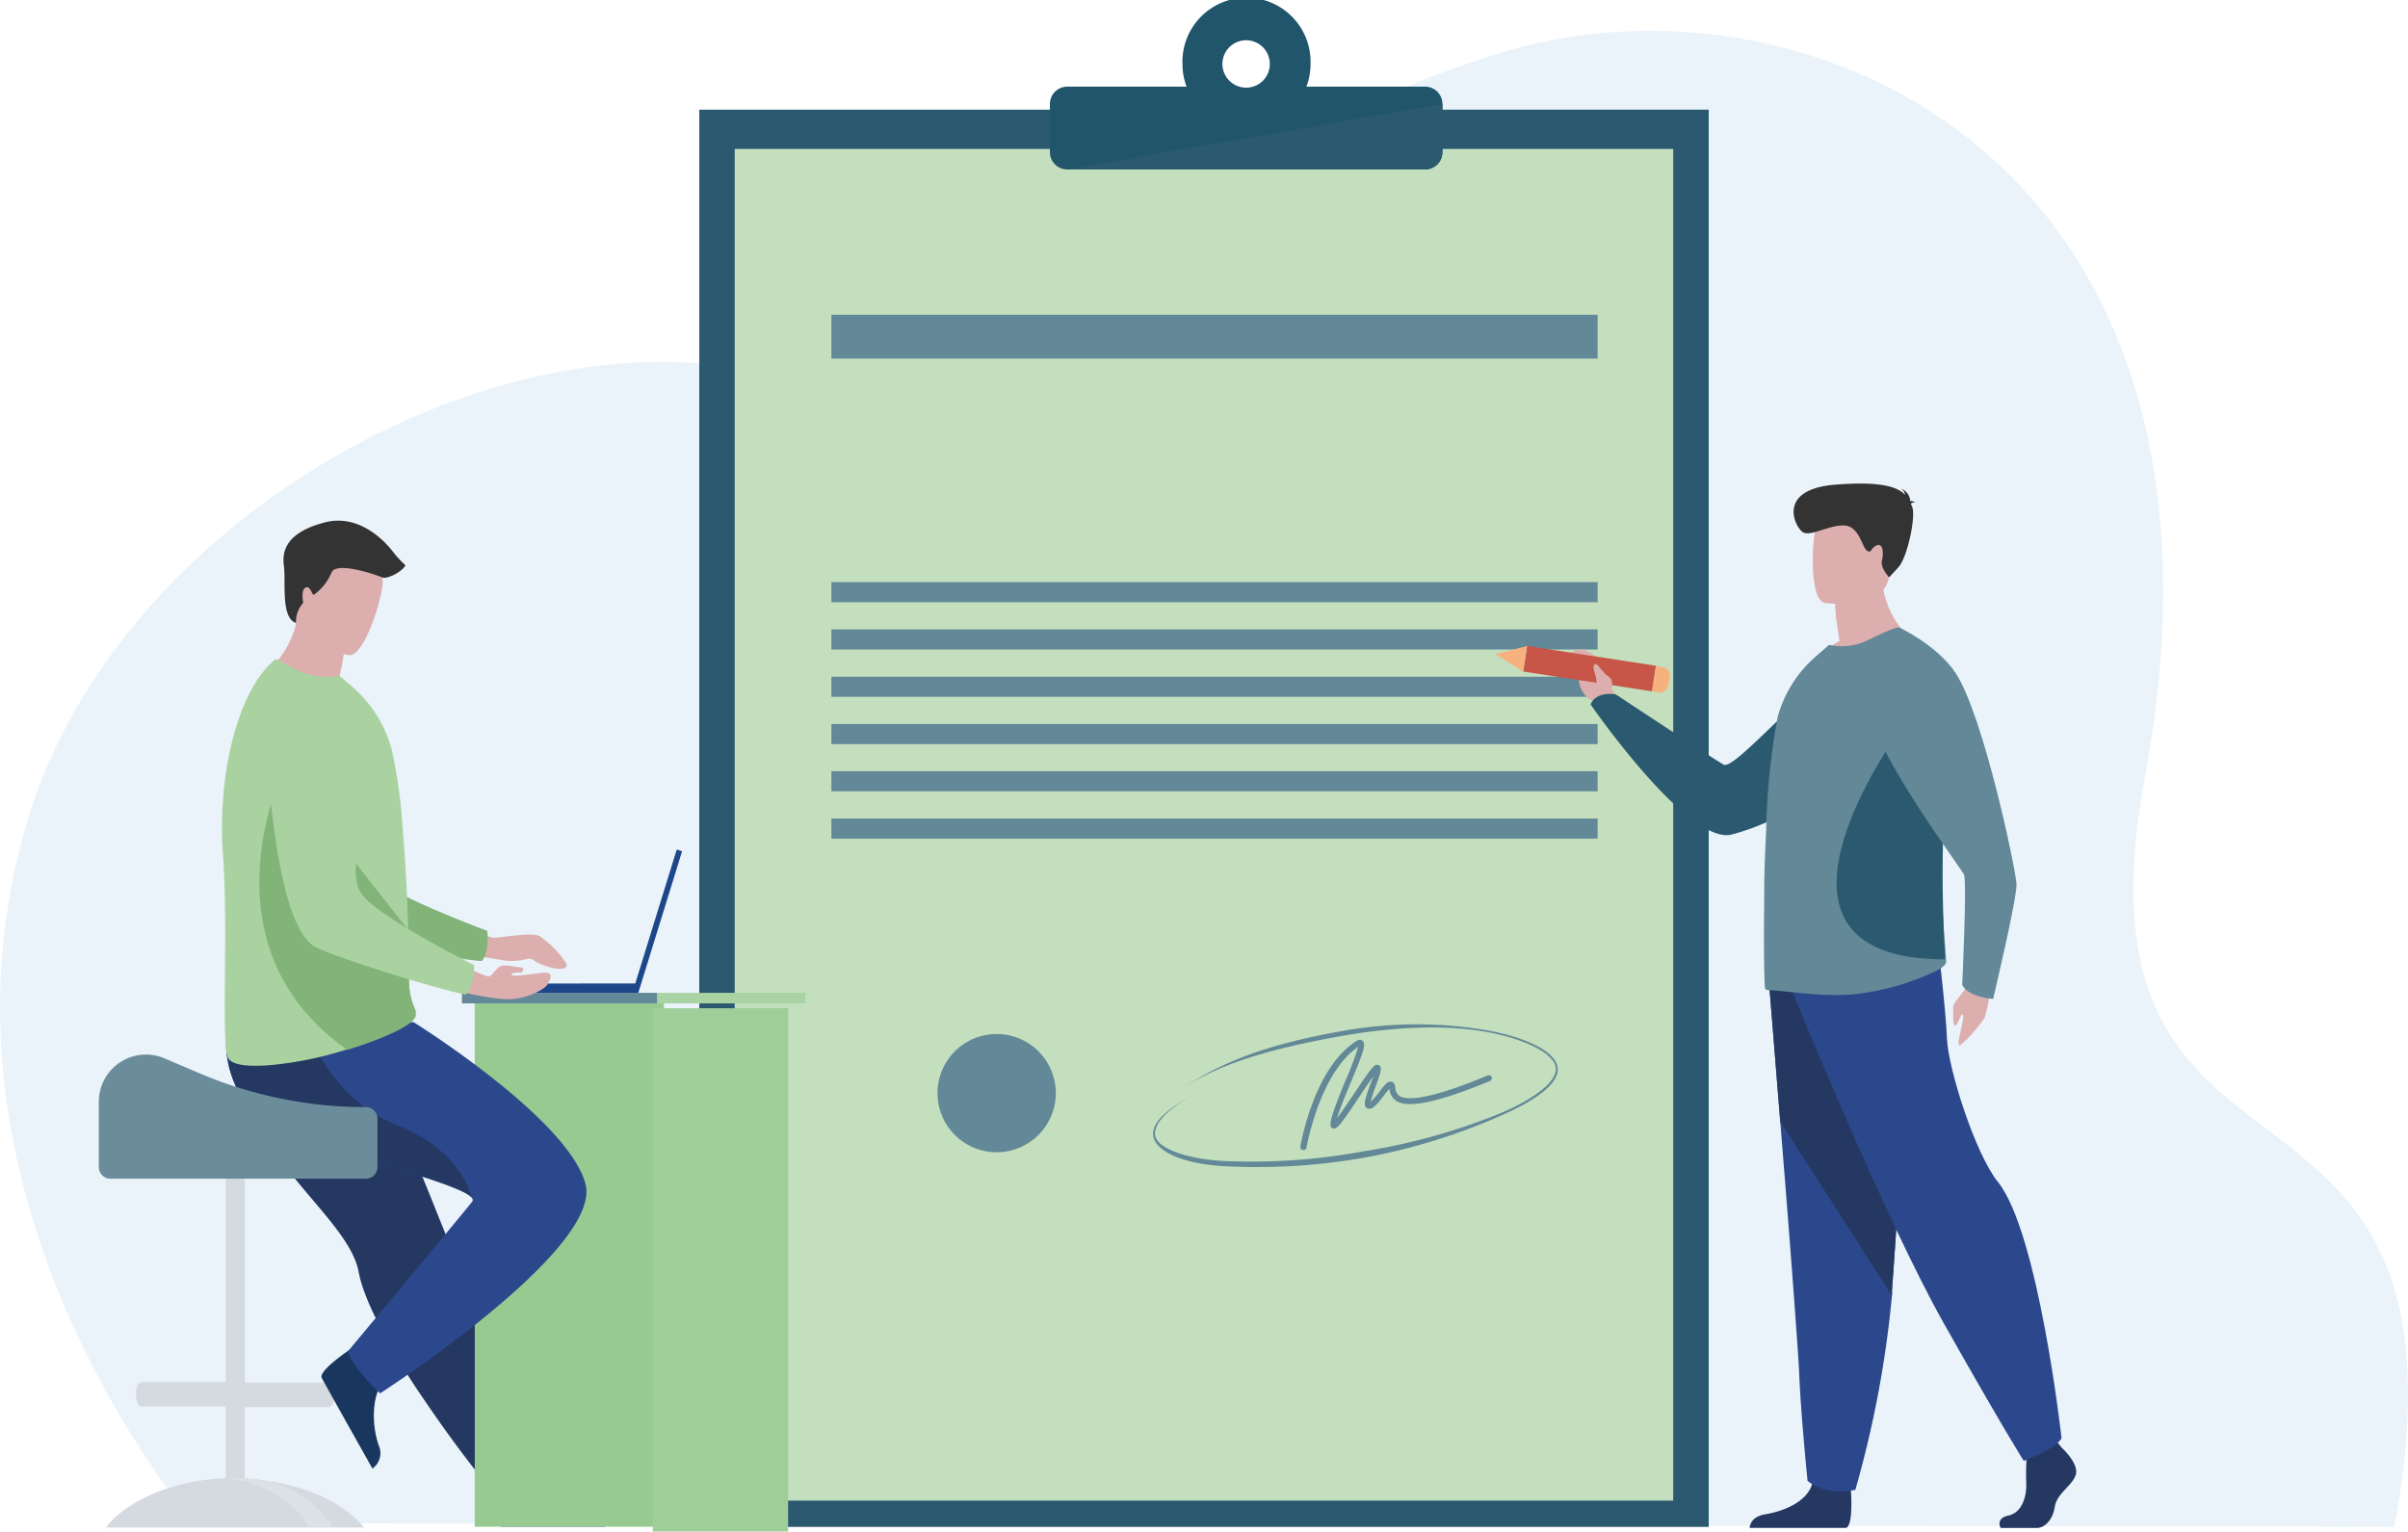 <svg xmlns="http://www.w3.org/2000/svg" viewBox="0 0 287.54 182.94"><defs><style>.cls-1{fill:#eaf3fa;}.cls-2{fill:#599dad;}.cls-3{fill:#6cb7bf;}.cls-4{fill:#2b5a70;}.cls-5{fill:#c3dfbd;}.cls-6{fill:#638897;}.cls-7{fill:#21556c;}.cls-8{fill:#d5d9e0;}.cls-9{fill:#dce1e5;}.cls-10{fill:#19365e;}.cls-11{fill:#243862;}.cls-12{fill:#97ca91;}.cls-13{fill:#9fce99;}.cls-14{fill:#aad3a4;}.cls-15{fill:#dcaeae;}.cls-16{fill:#82b378;}.cls-17{fill:#2c488c;}.cls-18{fill:#a9d2a0;}.cls-19{fill:#1c478a;}.cls-20{fill:#333;}.cls-21{fill:#6b8d9b;}.cls-22{fill:#c75548;}.cls-23{fill:#f7b17f;}</style></defs><g id="Livello_2" data-name="Livello 2"><g id="Livello_56" data-name="Livello 56"><path class="cls-1" d="M23.21,181.93S-10.7,143.08,3.46,97.41c12.71-41,70.17-67.51,100.71-47.21C118.94,60,130.87,20.55,179.9,6.1c36.25-10.69,89.86,13.28,76.24,86.66-10.35,55.8,41,28,29.79,89.62Z"></path><path class="cls-2" d="M197.64,50.27a17.49,17.49,0,0,0-5.93,12.56l1.09.05s1.6-8.23,4.93-11.56S197.64,50.27,197.64,50.27Z"></path><path class="cls-3" d="M186.55,47.73S183.18,58.86,190,69.16l1.46-.89s-5.24-12-3.9-19.26S186.55,47.73,186.55,47.73Z"></path><path class="cls-3" d="M93.91,142.77s3.36,11.13-3.5,21.43L89,163.31s5.24-12,3.9-19.26S93.91,142.77,93.91,142.77Z"></path><rect class="cls-4" x="83.5" y="13.1" width="120.54" height="169.28"></rect><rect class="cls-5" x="87.73" y="17.79" width="112.07" height="161.45"></rect><rect class="cls-6" x="99.28" y="37.6" width="91.49" height="5.23"></rect><rect class="cls-6" x="99.28" y="69.53" width="91.49" height="2.4"></rect><rect class="cls-6" x="99.28" y="75.18" width="91.49" height="2.4"></rect><rect class="cls-6" x="99.28" y="80.83" width="91.49" height="2.4"></rect><rect class="cls-6" x="99.28" y="86.48" width="91.49" height="2.4"></rect><rect class="cls-6" x="99.28" y="92.12" width="91.49" height="2.4"></rect><rect class="cls-6" x="99.28" y="97.77" width="91.49" height="2.4"></rect><path class="cls-6" d="M126.07,130.57a7.06,7.06,0,1,1-7.06-7.06A7.06,7.06,0,0,1,126.07,130.57Z"></path><path class="cls-6" d="M155.62,137.36h-.06a.35.35,0,0,1-.29-.4c.07-.39,1.68-9.52,6.74-12.63.36-.22.59-.11.69,0,.45.38.11,1.35-1.42,5-.6,1.45-1.32,3.18-1.62,4.23.54-.7,1.35-1.92,2-2.88,2-3,2.39-3.5,2.78-3.5a.42.42,0,0,1,.36.19c.21.3.05.81-.5,2.31a17.15,17.15,0,0,0-.63,1.93,10.89,10.89,0,0,0,1-1.14c.69-.9,1-1.34,1.46-1.27a.49.49,0,0,1,.4.35,2.24,2.24,0,0,1,.08.39,1.25,1.25,0,0,0,.55,1c.88.49,3.42.47,10.5-2.49a.36.36,0,0,1,.46.19.37.37,0,0,1-.19.47c-6,2.49-9.61,3.29-11.11,2.44a1.86,1.86,0,0,1-.9-1.51c-.2.21-.48.57-.69.84-.77,1-1.27,1.6-1.78,1.55a.49.49,0,0,1-.38-.22c-.24-.39,0-1.15.6-2.79.1-.26.21-.57.31-.85-.49.67-1.16,1.67-1.69,2.48-2.25,3.37-2.65,3.86-3.11,3.74a.45.45,0,0,1-.31-.44c0-.78.69-2.61,1.81-5.31a38.31,38.31,0,0,0,1.51-4c-4.61,3.1-6.15,11.9-6.17,12A.35.35,0,0,1,155.62,137.36Z"></path><path class="cls-7" d="M170.17,10.35H156a7.57,7.57,0,0,0,.49-2.7,7.65,7.65,0,1,0-15.29,0,7.57,7.57,0,0,0,.49,2.7H127.44a2.07,2.07,0,0,0-2.07,2.08v5.74a2.07,2.07,0,0,0,2.07,2.07h42.73a2.07,2.07,0,0,0,2.07-2.07V12.43A2.07,2.07,0,0,0,170.17,10.35Zm-21.37.12a2.83,2.83,0,1,1,2.83-2.82A2.82,2.82,0,0,1,148.8,10.47Z"></path><path class="cls-4" d="M127.44,20.24h42.73a2.07,2.07,0,0,0,2.07-2.07V12.43Z"></path><path class="cls-8" d="M13.27,181.71c2.85-2.91,7.87-4.91,13.67-5.15V168h-10c-.23,0-.42-.19-.55-.49a1.93,1.93,0,0,1-.14-.75v-.44c0-.68.31-1.24.69-1.24h10v-24A1.15,1.15,0,0,1,28.09,140h0a1.16,1.16,0,0,1,1.15,1.15v24h10c.38,0,.69.56.69,1.24v.44a2,2,0,0,1-.15.77c-.13.29-.32.47-.54.47h-10v8.58c5.8.24,10.81,2.24,13.66,5.15.21.21.4.43.59.65H12.69C12.87,182.14,13.07,181.92,13.27,181.71Z"></path><path class="cls-9" d="M26.94,176.6a13.23,13.23,0,0,1,9.53,5.11c.15.21.3.43.43.65h2.85c-.13-.22-.28-.44-.43-.65a13.47,13.47,0,0,0-11-5.17C27.88,176.54,27.4,176.56,26.94,176.6Z"></path><path class="cls-10" d="M58.47,176.64s.34,5.62,1.43,5.71h5.52l6.85,0a2.21,2.21,0,0,0-2-2c-2-.35-5.36-1.76-6.57-4.41S58.47,176.64,58.47,176.64Z"></path><path class="cls-11" d="M31.31,135.35A41.31,41.31,0,0,0,34.59,140c3.61,4.55,7.53,8.3,8.22,11.85a15.35,15.35,0,0,0,.63,2.27q.44,1.23,1.05,2.55a77.92,77.92,0,0,0,6.1,10.44c3.95,5.85,7.18,9.78,7.18,9.78s1,.8,4,.8c.82,0,3.6-.45,3.6-.45-.27-.68-3.55-8.45-7.52-18.33-1.62-4-3.33-8.27-5-12.38l-.66-1.64c-.5-1.26-1-2.5-1.49-3.7L44,124.57s-14.92-5.65-16.46-2C26.27,125.6,27.31,128.56,31.31,135.35Z"></path><rect class="cls-12" x="56.69" y="119.85" width="22.59" height="62.51"></rect><rect class="cls-13" x="77.95" y="120.43" width="16.16" height="62.51" transform="translate(172.06 303.37) rotate(180)"></rect><rect class="cls-6" x="55.16" y="118.59" width="23.34" height="1.26"></rect><rect class="cls-14" x="78.5" y="118.59" width="17.67" height="1.26"></rect><path class="cls-15" d="M54.81,110.18S58,112,59,112s4.46-.69,5.45-.18a11.55,11.55,0,0,1,3.13,3.21c.6,1.19-2.44.67-3.88-.35a.88.88,0,0,0-.72-.15,7.1,7.1,0,0,1-3,.16,54.2,54.2,0,0,0-6.3-.78Z"></path><path class="cls-16" d="M30.18,85.11s3.36,23.85,8.91,26c2.75,1.06,14.86,3.45,18.44,3.69,0,0,.88-.72.67-3.61,0,0-12.7-4.66-14.5-7.2C41,100.2,45.37,88.56,42,85S33,80,30.18,85.11Z"></path><path class="cls-10" d="M42.69,160.59s-4.73,3-4.27,4c.06.13,2.68,4.82,2.68,4.82l3.37,6a2.24,2.24,0,0,0,.75-2.77c-.67-1.92-1.08-5.53.64-7.88S42.69,160.59,42.69,160.59Z"></path><path class="cls-17" d="M45.39,166.43s-3.34-3.1-3.86-5c0,0,12.2-14.61,14.85-17.89.12-.15.09-.32-.07-.5-2-2.25-24.2-6.83-27.1-11.34a14.1,14.1,0,0,1-1.88-4.32,10.28,10.28,0,0,1-.13-4.66l22.17-.64s18.45,11.49,20.54,19.33S45.39,166.43,45.39,166.43Z"></path><path class="cls-11" d="M56.31,143c-2-2.25-24.2-6.83-27.1-11.34a14.1,14.1,0,0,1-1.88-4.32v-2.81l9.43-1.48s2.67,8.22,10.58,11.3C54.75,137.26,56.16,142.38,56.31,143Z"></path><path class="cls-15" d="M43.3,83.61c-4.49,1.16-11.92-3-11.92-3a11,11,0,0,0,4-6.2c0-.21.1-.43.14-.66l2.31-.49,3.42,3.07a30.66,30.66,0,0,1-.5,3.47c-.08.38-.16.79-.26,1.23A10.38,10.38,0,0,1,43.3,83.61Z"></path><path class="cls-18" d="M26.63,102.2c.64,8.64-.2,21.78.53,24,.63,2,7.79.8,10.65.14,1.06-.24,2.34-.58,3.67-1,3.69-1.15,7.72-2.78,8.15-4a1,1,0,0,0,0-.14,1.1,1.1,0,0,0,0-.51,8.68,8.68,0,0,1-.76-2.82c-.08-1.71-.06-3.72-.13-5.88,0-.25,0-.51,0-.75v-.23c-.06-2.41-.18-5-.33-7.47-.09-1.58-.2-3.14-.33-4.64a61.28,61.28,0,0,0-1.33-9.49,15.29,15.29,0,0,0-4.89-7.56l-1.36-1.16a7.91,7.91,0,0,1-5-.66c-1.76-.84-2.37-1.44-2.68-1.21C28.8,82,25.87,91.64,26.63,102.2Z"></path><path class="cls-16" d="M41.48,125.4c3.69-1.15,7.72-2.78,8.15-4a1,1,0,0,0,0-.14c0-.17,0-.34,0-.51a8.68,8.68,0,0,1-.76-2.82c-.08-1.71-.06-3.72-.13-5.88,0-.25,0-.51,0-.75v-.23l-14.93-19S23.76,113,41.48,125.4Z"></path><path class="cls-15" d="M41.21,76.33a30.66,30.66,0,0,1-.5,3.47,9.06,9.06,0,0,1-5.37-5.39c0-.21.1-.43.14-.66l2.31-.49Z"></path><path class="cls-15" d="M41.66,78.26s-7.29-1.21-6.46-5.75.44-7.73,5.13-7.15,5.28,2.48,5.37,4.06S43.58,78.46,41.66,78.26Z"></path><polygon class="cls-19" points="57.64 117.48 75.86 117.47 80.81 101.47 81.45 101.67 76.22 118.59 57.63 118.59 57.64 117.48"></polygon><path class="cls-15" d="M52.81,117.94s6,1.57,8.21,1.41,4.1-1.23,4.38-1.79.88-1.54-.65-1.36-3.6.51-3.67.22,1.24-.27,1.24-.27.4-.57-.1-.59-1.95-.42-2.49-.15-1,1.27-1.43,1.22-5-2.07-5-2.07Z"></path><path class="cls-18" d="M31.66,86.3s.71,24.07,6,26.81c2.6,1.34,14.38,5,17.92,5.69,0,0,1-.61,1.05-3.52,0,0-12.1-6-13.61-8.75-2.25-4,3.36-15.13.4-19S35,81.48,31.66,86.3Z"></path><path class="cls-20" d="M35.34,74.41A3.42,3.42,0,0,1,36.21,72s-.33-1.56.29-1.82.74,1,1,.85a6.26,6.26,0,0,0,2.08-2.62c.54-1.44,5.48.3,6.06.56s2.42-.69,2.78-1.46A10.51,10.51,0,0,1,47,66c-.46-.62-3.7-4.78-8.22-3.6s-5.14,3.34-4.88,5.19S33.49,73.79,35.34,74.41Z"></path><path class="cls-21" d="M43.74,132.24h0a50.64,50.64,0,0,1-20-4.08l-4.09-1.74a5.63,5.63,0,0,0-7.85,5.18v7.81a1.39,1.39,0,0,0,1.39,1.38h30.5a1.38,1.38,0,0,0,1.38-1.38v-5.79A1.39,1.39,0,0,0,43.74,132.24Z"></path><path class="cls-6" d="M163,138.26a73.51,73.51,0,0,1-17.4,1c-4.79-.38-7.59-1.86-7.88-3.54-.27-1.53,1.51-3.29,5.13-5.07h0c-3.47,1.71-5.15,3.64-4.91,5s3.06,2.63,7.67,3a73.37,73.37,0,0,0,17.26-1.14,73.1,73.1,0,0,0,16.66-4.69c4.23-1.88,6.5-3.84,6.23-5.38s-3.3-3.21-7.87-4.11c-5.2-1-11.34-.67-17.39.36-11.35,2-15.8,4.08-19.57,6.44h0c3.79-2.37,8.08-5,19.47-7a49.77,49.77,0,0,1,17.52,0c4.68.91,7.76,2.56,8.06,4.3s-2,3.69-6.36,5.65A71.85,71.85,0,0,1,163,138.26Z"></path><path class="cls-15" d="M237.79,117.2a22.47,22.47,0,0,1-.78,4.31,15.61,15.61,0,0,1-2.89,3.3c-.74.43.45-2.88.3-3.53s-.61,1.18-.94,1.22-.24-1.59-.25-2.19,1.59-2.07,2.15-3.34S237.79,117.2,237.79,117.2Z"></path><path class="cls-15" d="M193.31,83.82l-.83-1.57s.41-2.8-3.09-4.57a1.72,1.72,0,0,0-2,.52c-.66,1,1.27.79,1.17,2.44a3,3,0,0,0,1.76,3.15l.9,1Z"></path><path class="cls-4" d="M226.44,80.06a27.75,27.75,0,0,1-19.58,19.6c-5.17,1.51-16.92-15.51-16.92-15.51s.42-1.57,3-1.21c0,0,11.44,7.57,12.88,8.39,1.28.73,9.68-9.38,13.51-11A9.82,9.82,0,0,1,226.44,80.06Z"></path><rect class="cls-22" x="188.27" y="72.09" width="3.09" height="15.56" transform="translate(82.06 255.36) rotate(-81.27)"></rect><polygon class="cls-23" points="178.55 78.14 181.89 80.22 182.36 77.16 178.55 78.14"></polygon><path class="cls-23" d="M199.37,80.81l-.14,1a1.1,1.1,0,0,1-1.25.91l-.71-.11.47-3.06.78.12A1,1,0,0,1,199.37,80.81Z"></path><path class="cls-11" d="M246.21,172.94s2.06,1.87,1.66,3.2-2.26,2.22-2.51,3.85-1.25,2.52-2.16,2.52h-4.3s-.66-1.15.94-1.49,2.21-2.26,2.11-4a31.35,31.35,0,0,1,.15-4.14l3.41-.79Z"></path><path class="cls-11" d="M221,177.79s.37,4.26-.53,4.71l-11.55,0s0-1.33,1.86-1.62,5.11-1.39,5.66-3.8S221,177.79,221,177.79Z"></path><path class="cls-17" d="M211.25,117.5s.61,7.48,1.33,16.47c1,12.22,2.14,27.22,2.26,30.07.2,4.93,1,12.83,1,12.83s1.9,1.87,5.71,1.08a127.17,127.17,0,0,0,4.37-23.19c0-.2,0-.4,0-.59.91-12.14,2.31-37.71,2.31-37.71Z"></path><path class="cls-11" d="M211.25,117.5s.61,7.48,1.33,16.47l13.34,20.79c0-.2,0-.4,0-.59.91-12.14,2.31-37.71,2.31-37.71Z"></path><path class="cls-17" d="M214,118.39s11,27.09,18.19,39.82,9.47,16.29,9.47,16.29,4.14-1.63,4.51-2.74c0,0-2.76-24.58-7.59-30.57-2.73-3.39-5.94-13.55-6.09-17.1s-1-10.59-1-10.59Z"></path><path class="cls-15" d="M228.48,76.63s-7.43,3.59-11.71,2.26a10,10,0,0,1,2.9-2.32c-.15-.86-.27-1.61-.33-2.24a20.84,20.84,0,0,1-.18-2.29L222,69.79l2.72-2.16A10.92,10.92,0,0,0,228.48,76.63Z"></path><path class="cls-6" d="M232.39,114.89c0,.45-.95,1-1.38,1.17a30.6,30.6,0,0,1-9.5,2.69c-4,.4-8.67-.49-10.28-.46a.67.67,0,0,1-.44-.17c-.12-.09-.2-4.87-.12-10.88,0-.25,0-.49,0-.73v-.09c0-2.35.11-4.81.23-7.28a81.44,81.44,0,0,1,1.38-13.52,14.64,14.64,0,0,1,4.64-7.29l1.49-1.3a7.15,7.15,0,0,0,4.61-.55c1.71-.83,3.55-1.72,3.85-1.5,2.24,1.64,3.75,5.32,4.56,10a52.79,52.79,0,0,1,.68,8.91c0,1.17,0,2.37-.1,3.55a111.34,111.34,0,0,0,.23,15.23C232.32,113.64,232.37,114.37,232.39,114.89Z"></path><path class="cls-4" d="M232.26,114.59c-26,0-4.8-28.22-4.8-28.22L231.68,85a80.78,80.78,0,0,1,.48,9.52c0,1.25,0,2.53-.07,3.8C231.81,105.19,232.09,111.15,232.26,114.59Z"></path><path class="cls-15" d="M224.79,70a9.87,9.87,0,0,1-5.45,4.38,20.84,20.84,0,0,1-.18-2.29L222,69.79Z"></path><path class="cls-15" d="M217.85,72s7.08,1.15,7.75-3.2,2-7.14-2.47-8.06-5.63.6-6.21,2S216,71.53,217.85,72Z"></path><path class="cls-20" d="M228.17,60.16a.86.86,0,0,1,.55-.15,1.42,1.42,0,0,0-.62-.17,1.66,1.66,0,0,0-1.1-1.47,1,1,0,0,1,.48.72c-.92-.94-2.88-1.63-8.31-1.2-7.15.56-4.8,5.15-3.87,5.69s3.26-.95,5-.81,2.05,2.63,2.64,3,.35-.26,1.14-.62.87,1,.64,1.81.86,2,.86,2l1.1-1.19c1.1-1.18,2.14-6.2,1.64-7.27C228.26,60.36,228.22,60.26,228.17,60.16Z"></path><path class="cls-6" d="M226.89,75s4.48,2.12,6.63,5.39c3.33,5.06,7.2,23.5,7.27,25.21S238,119.32,238,119.32s-2.93-.19-3.69-1.67c0,0,.58-12.39.21-13.19s-12.22-16.62-10.89-20S226.89,75,226.89,75Z"></path><path class="cls-15" d="M192.46,82.17s.25-1-.42-1.39-1.28-1.61-1.56-1.46c-.59.34.32,1.36.15,2.64C190.57,82.41,191.62,83.59,192.46,82.17Z"></path></g></g></svg>